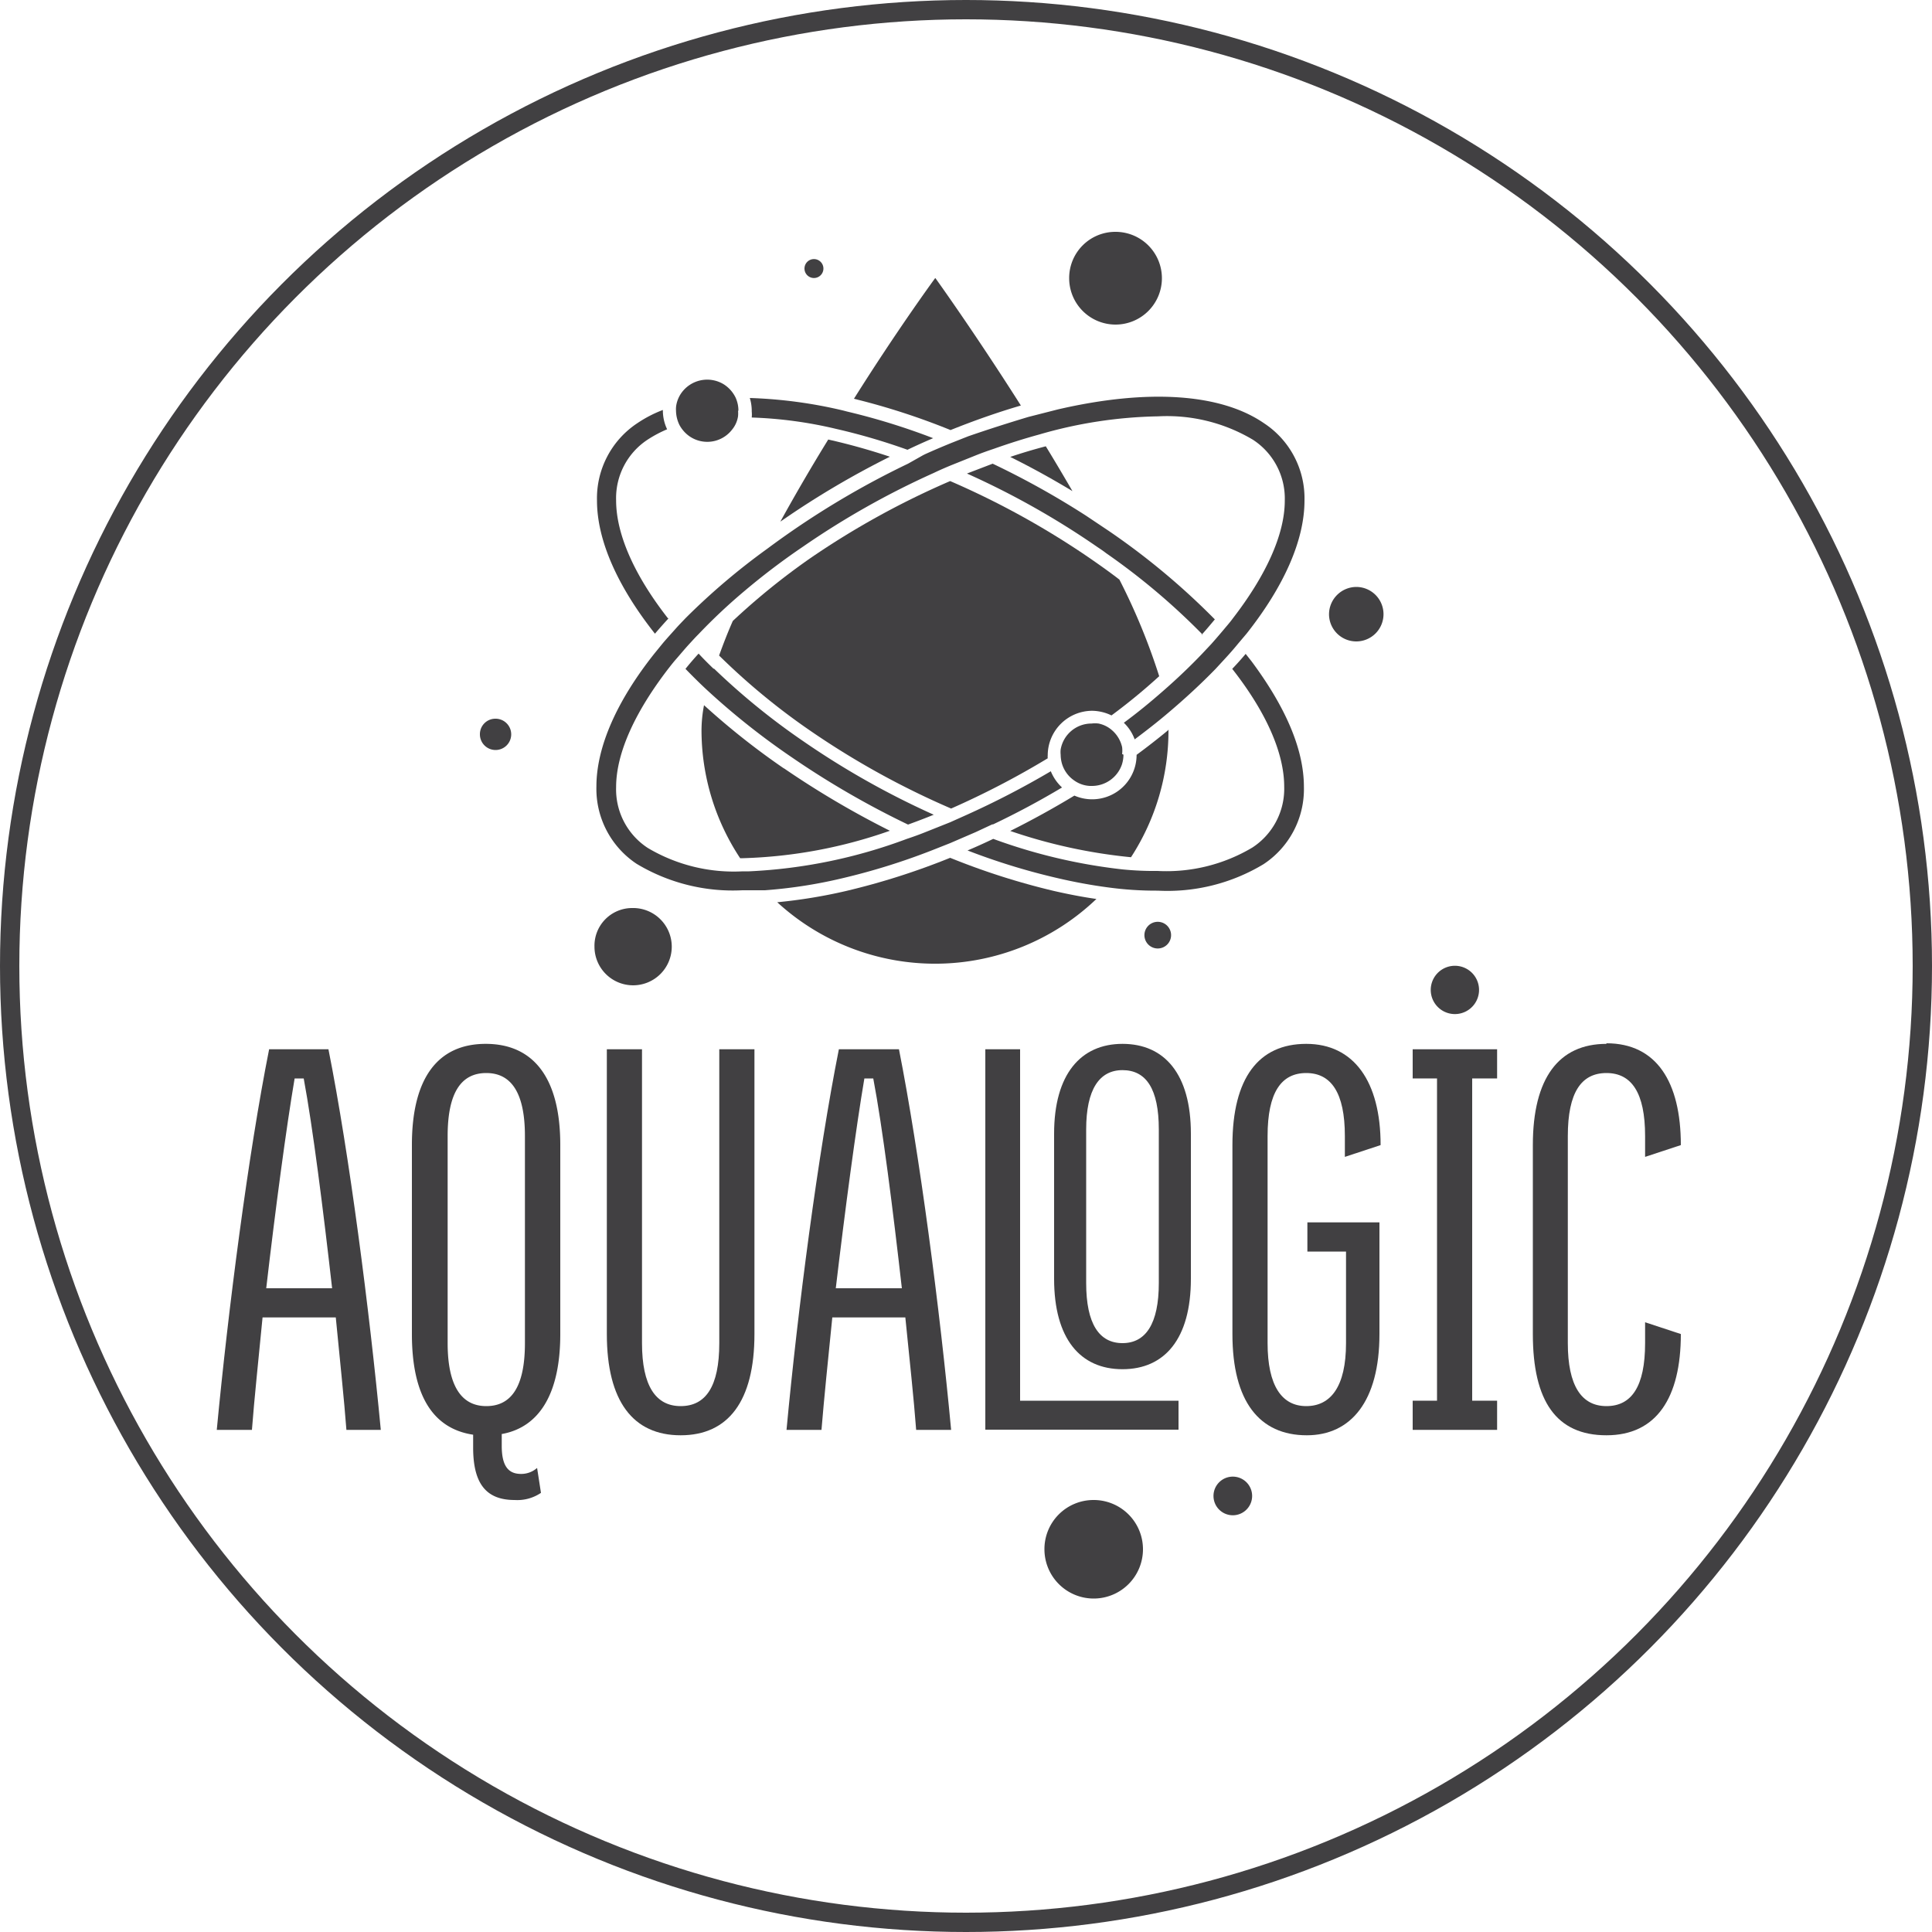 <svg xmlns="http://www.w3.org/2000/svg" viewBox="0 0 100 100"><defs><style>.cls-1{fill:none;stroke:#414042;stroke-miterlimit:10;}.cls-2{fill:#414042;}</style></defs><g id="Layer_2" data-name="Layer 2"><g id="Layer_1-2" data-name="Layer 1"><circle class="cls-1" cx="50" cy="50" r="49.5"/><path class="cls-2" d="M17.19,66.68c-.46-4.06-1-8.34-1.47-10.86h-.47c-.43,2.52-1,6.8-1.47,10.86Zm.19,1.51H13.59c-.21,2.19-.43,4.22-.55,5.82H11.22c.59-6.22,1.63-14.28,2.71-19.7H17c1.08,5.42,2.12,13.48,2.71,19.7H17.93c-.12-1.6-.34-3.63-.55-5.82"/><path class="cls-2" d="M25.17,72.78c1.29,0,2-1,2-3.26V58.8c0-2.24-.71-3.26-2-3.26s-2,1-2,3.26V69.52c0,2.21.71,3.26,2,3.26m.8,1.44v.62c0,1.08.37,1.45,1,1.45a1.24,1.24,0,0,0,.83-.31L28,77.27a2.18,2.18,0,0,1-1.36.37c-1.44,0-2.15-.8-2.15-2.71v-.67c-2.06-.31-3.17-2-3.17-5.21V59.26c0-3.47,1.35-5.23,3.82-5.23S29,55.79,29,59.26v9.79c0,3.08-1.08,4.81-3,5.17"/><path class="cls-2" d="M31.41,54.31h1.82V69.52c0,2.21.71,3.26,2,3.26s2-1,2-3.26V54.31h1.82V69.05c0,3.48-1.36,5.24-3.82,5.24s-3.82-1.76-3.82-5.24Z"/><path class="cls-2" d="M46.68,66.68c-.46-4.06-1-8.34-1.48-10.86h-.46c-.43,2.52-1,6.8-1.48,10.86Zm.18,1.51H43.08c-.22,2.19-.43,4.22-.56,5.82H40.71c.58-6.22,1.63-14.28,2.71-19.7h3.11c1.07,5.42,2.12,13.48,2.7,19.7H47.42c-.12-1.6-.34-3.63-.56-5.82"/><path class="cls-2" d="M58.1,55.39c-1.2,0-1.88,1-1.88,3.07v7.95c0,2.12.68,3.11,1.88,3.11s1.88-1,1.88-3.11V58.46c0-2.09-.65-3.07-1.88-3.07m0-1.36c2.18,0,3.54,1.57,3.54,4.65v7.51c0,3.11-1.36,4.68-3.54,4.68s-3.54-1.57-3.54-4.68V58.68c0-3.08,1.38-4.65,3.54-4.65M51,54.31H52.8V72.5H61V74H51Z"/><path class="cls-2" d="M69.61,59.88V58.8c0-2.24-.71-3.26-2-3.26s-2,1-2,3.26V69.52c0,2.21.74,3.26,2,3.26s2.06-1,2.06-3.26V64.78h-2V63.27H71.4v5.78c0,3.48-1.48,5.24-3.76,5.24-2.46,0-3.85-1.76-3.85-5.24V59.27c0-3.48,1.36-5.24,3.82-5.24s3.85,1.94,3.85,5.24Z"/><polygon class="cls-2" points="76.2 55.82 76.2 72.5 77.49 72.5 77.49 74.01 73.12 74.01 73.12 72.5 74.38 72.5 74.38 55.82 73.12 55.82 73.12 54.31 77.49 54.31 77.49 55.82 76.2 55.82"/><path class="cls-2" d="M83.15,54C85.74,54,87,56,87,59.27l-1.85.61V58.8c0-2.24-.7-3.26-2-3.26s-2,1-2,3.26V69.52c0,2.21.71,3.26,2,3.26s2-1,2-3.26V68.44l1.85.61c0,3.3-1.26,5.24-3.85,5.24s-3.81-1.76-3.81-5.24V59.27c0-3.48,1.35-5.24,3.81-5.24"/><path class="cls-2" d="M51.38,42.68c1.22-.58,2.42-1.22,3.59-1.92a2.35,2.35,0,0,1-.58-.84,44.81,44.81,0,0,1-4.34,2.25l-.87.39-1.33.53c-.3.12-.61.23-.91.33a26.74,26.74,0,0,1-8.17,1.68h-.33a8.71,8.71,0,0,1-4.91-1.21,3.62,3.62,0,0,1-1.64-3.15c0-1.78,1-3.91,2.68-6.1.14-.18.28-.36.43-.53s.44-.52.68-.78.31-.34.48-.51a29.34,29.34,0,0,1,2.41-2.26,35.62,35.62,0,0,1,3-2.27,42.69,42.69,0,0,1,6.76-3.81c.29-.14.59-.27.88-.39l1.32-.53c.3-.12.61-.23.91-.33.79-.28,1.58-.53,2.35-.74a23.32,23.32,0,0,1,6.15-.94,8.69,8.69,0,0,1,4.91,1.21,3.63,3.63,0,0,1,1.65,3.15c0,1.78-1,3.91-2.69,6.1-.13.18-.28.35-.43.53s-.44.52-.68.79l-.47.5c-.61.64-1.28,1.28-2,1.91s-1.33,1.13-2.06,1.67a2.25,2.25,0,0,1,.56.86c.6-.45,1.18-.9,1.72-1.36.9-.76,1.72-1.52,2.47-2.29l.47-.51c.24-.26.47-.52.69-.79l.44-.52c1.93-2.44,3-4.83,3-6.89a4.65,4.65,0,0,0-2.09-4c-2.23-1.54-6-1.8-10.67-.72l-1.53.39c-1,.3-2.07.64-3.11,1l-.91.36c-.44.18-.89.37-1.33.57l-.1.05L47,24a44.19,44.19,0,0,0-6,3.48c-.45.31-.88.62-1.31.94A34.73,34.73,0,0,0,35.48,32c-.17.18-.33.34-.48.51s-.47.52-.69.78l-.44.54c-1.93,2.43-3,4.82-3,6.88a4.66,4.66,0,0,0,2.08,4,9.65,9.65,0,0,0,5.47,1.37l1.17,0a25.22,25.22,0,0,0,4-.62A34.31,34.31,0,0,0,48.27,44l.91-.36,1.32-.57.88-.41m13.1-8.82c-.22.26-.45.52-.7.78,1.72,2.19,2.69,4.32,2.69,6.1a3.63,3.63,0,0,1-1.65,3.15,8.69,8.69,0,0,1-4.91,1.21A16.32,16.32,0,0,1,58.1,45a28.59,28.59,0,0,1-6.69-1.58c-.44.21-.88.41-1.33.6a34.31,34.31,0,0,0,4.65,1.43c.9.21,1.78.37,2.61.48a18.24,18.24,0,0,0,2.59.17,9.63,9.63,0,0,0,5.47-1.37,4.65,4.65,0,0,0,2.09-4c0-2-1-4.2-2.71-6.5l-.3-.38m-2.28-1c.24-.26.46-.53.68-.79a37,37,0,0,0-5.49-4.58l-1.18-.79A43.22,43.22,0,0,0,51.38,24l-1.33.51a42.25,42.25,0,0,1,6.76,3.81c.15.1.3.2.44.31a34.77,34.77,0,0,1,5,4.22M36.93,34.61c-.27-.26-.53-.52-.77-.78-.24.26-.47.53-.68.79.36.37.73.74,1.13,1.11A37.86,37.86,0,0,0,41,39.21a45.19,45.19,0,0,0,6,3.47c.44-.16.89-.33,1.33-.51a42.69,42.69,0,0,1-6.76-3.81,35.7,35.7,0,0,1-4.61-3.75m1.93-13a21.88,21.88,0,0,1,4.39.59,32.2,32.2,0,0,1,3.69,1.08c.44-.21.88-.41,1.33-.6a34.49,34.49,0,0,0-4.46-1.38l-.19-.05a24.13,24.13,0,0,0-4.84-.65,2.28,2.28,0,0,1,.1.7,1.62,1.62,0,0,1,0,.31M34.57,32c-1.71-2.19-2.68-4.32-2.68-6.1a3.62,3.62,0,0,1,1.64-3.15,6.39,6.39,0,0,1,1-.53,2.27,2.27,0,0,1-.22-1v0a6.41,6.41,0,0,0-1.33.69,4.66,4.66,0,0,0-2.08,4c0,2.06,1.07,4.45,3,6.89.23-.27.46-.53.7-.79"/><path class="cls-2" d="M57.94,30c-.49-.38-1-.74-1.52-1.1a42.91,42.91,0,0,0-7.24-4,42.61,42.61,0,0,0-7.25,4,35.69,35.69,0,0,0-4,3.24c-.27.61-.5,1.21-.71,1.79a34.79,34.79,0,0,0,4.76,3.92,42.61,42.61,0,0,0,7.25,4,43.91,43.91,0,0,0,5-2.6.76.76,0,0,1,0-.15,2.31,2.31,0,0,1,2.3-2.31,2.36,2.36,0,0,1,1,.24A30.94,30.94,0,0,0,60,35,32.69,32.69,0,0,0,57.94,30m0,0c-.49-.38-1-.74-1.52-1.1a42.91,42.91,0,0,0-7.24-4,42.61,42.61,0,0,0-7.25,4,35.69,35.69,0,0,0-4,3.24c-.27.61-.5,1.21-.71,1.79a34.79,34.79,0,0,0,4.76,3.92,42.61,42.61,0,0,0,7.25,4,43.91,43.91,0,0,0,5-2.6.76.76,0,0,1,0-.15,2.31,2.31,0,0,1,2.3-2.31,2.36,2.36,0,0,1,1,.24A30.94,30.94,0,0,0,60,35,32.69,32.69,0,0,0,57.94,30m0,0c-.49-.38-1-.74-1.52-1.1a42.91,42.91,0,0,0-7.24-4,42.61,42.61,0,0,0-7.25,4,35.69,35.69,0,0,0-4,3.24c-.27.61-.5,1.21-.71,1.79a34.79,34.79,0,0,0,4.76,3.92,42.61,42.61,0,0,0,7.25,4,43.91,43.91,0,0,0,5-2.6.76.76,0,0,1,0-.15,2.31,2.31,0,0,1,2.3-2.31,2.36,2.36,0,0,1,1,.24A30.94,30.94,0,0,0,60,35,32.69,32.69,0,0,0,57.94,30m0,0c-.49-.38-1-.74-1.52-1.1a42.91,42.91,0,0,0-7.24-4,42.61,42.61,0,0,0-7.25,4,35.69,35.69,0,0,0-4,3.24c-.27.61-.5,1.21-.71,1.79a34.79,34.79,0,0,0,4.76,3.92,42.61,42.61,0,0,0,7.25,4,43.91,43.91,0,0,0,5-2.6.76.76,0,0,1,0-.15,2.31,2.31,0,0,1,2.3-2.31,2.36,2.36,0,0,1,1,.24A30.94,30.94,0,0,0,60,35,32.69,32.69,0,0,0,57.94,30m2.53,7.79c-.52.43-1.07.86-1.64,1.28v0a2.3,2.3,0,0,1-3.22,2.11c-1.09.66-2.2,1.27-3.32,1.83a27.45,27.45,0,0,0,6.25,1.36,12,12,0,0,0,1.94-6.55.15.15,0,0,0,0-.07M57.94,30c-.49-.38-1-.74-1.52-1.1a42.91,42.91,0,0,0-7.24-4,42.61,42.61,0,0,0-7.25,4,35.69,35.69,0,0,0-4,3.24c-.27.61-.5,1.21-.71,1.79a34.79,34.79,0,0,0,4.76,3.92,42.61,42.61,0,0,0,7.25,4,43.91,43.91,0,0,0,5-2.6.76.76,0,0,1,0-.15,2.31,2.31,0,0,1,2.3-2.31,2.36,2.36,0,0,1,1,.24A30.94,30.94,0,0,0,60,35,32.69,32.69,0,0,0,57.94,30M54.57,46.12a36.88,36.88,0,0,1-5.39-1.72,37,37,0,0,1-5.4,1.72,27.25,27.25,0,0,1-3.55.58,12.08,12.08,0,0,0,16.52-.17c-.71-.1-1.43-.24-2.18-.41m-14-6.35a38.38,38.38,0,0,1-4.13-3.27,7,7,0,0,0-.13,1.31,12,12,0,0,0,2,6.61h.15A24.94,24.94,0,0,0,46.06,43a46.56,46.56,0,0,1-5.48-3.23M54.13,23.1c-.61.16-1.22.34-1.84.55,1.09.54,2.16,1.13,3.22,1.77-.46-.79-.92-1.57-1.38-2.32M48.4,14.4S46.49,17,44.2,20.64a36,36,0,0,1,5,1.62c1.22-.49,2.44-.92,3.64-1.27-2.39-3.77-4.42-6.59-4.42-6.59M40.39,27l.19-.13a45.22,45.22,0,0,1,5.48-3.23,32.72,32.72,0,0,0-3.19-.89c-.84,1.36-1.68,2.8-2.48,4.25M57.94,30c-.49-.38-1-.74-1.52-1.1a42.91,42.91,0,0,0-7.24-4,42.61,42.61,0,0,0-7.25,4,35.69,35.69,0,0,0-4,3.24c-.27.61-.5,1.21-.71,1.79a34.79,34.79,0,0,0,4.76,3.92,42.61,42.61,0,0,0,7.25,4,43.91,43.91,0,0,0,5-2.6.76.76,0,0,1,0-.15,2.31,2.31,0,0,1,2.3-2.31,2.36,2.36,0,0,1,1,.24A30.94,30.94,0,0,0,60,35,32.69,32.69,0,0,0,57.94,30m0,0c-.49-.38-1-.74-1.52-1.1a42.91,42.91,0,0,0-7.24-4,42.61,42.61,0,0,0-7.25,4,35.69,35.69,0,0,0-4,3.24c-.27.61-.5,1.21-.71,1.79a34.79,34.79,0,0,0,4.76,3.92,42.61,42.61,0,0,0,7.25,4,43.91,43.91,0,0,0,5-2.6.76.76,0,0,1,0-.15,2.31,2.31,0,0,1,2.3-2.31,2.36,2.36,0,0,1,1,.24A30.94,30.94,0,0,0,60,35,32.69,32.69,0,0,0,57.94,30m0,0c-.49-.38-1-.74-1.52-1.1a42.91,42.91,0,0,0-7.24-4,42.61,42.61,0,0,0-7.25,4,35.69,35.69,0,0,0-4,3.24c-.27.61-.5,1.21-.71,1.79a34.79,34.79,0,0,0,4.76,3.92,42.61,42.61,0,0,0,7.25,4,43.91,43.91,0,0,0,5-2.6.76.76,0,0,1,0-.15,2.31,2.31,0,0,1,2.3-2.31,2.36,2.36,0,0,1,1,.24A30.94,30.94,0,0,0,60,35,32.69,32.69,0,0,0,57.94,30"/><path class="cls-2" d="M74.06,51.35a1.25,1.25,0,0,0,2.49,0,1.25,1.25,0,1,0-2.49,0"/><path class="cls-2" d="M54.06,80.19a2.55,2.55,0,1,0,2.54-2.55,2.54,2.54,0,0,0-2.54,2.55"/><path class="cls-2" d="M55.34,14.4a2.4,2.4,0,1,0,2.4-2.4,2.39,2.39,0,0,0-2.4,2.4"/><path class="cls-2" d="M30.77,49a2,2,0,1,0,1.95-2,1.95,1.95,0,0,0-1.95,2"/><path class="cls-2" d="M59.24,48.32a.69.69,0,1,0,1.37,0,.69.69,0,0,0-1.37,0"/><path class="cls-2" d="M68.79,31.79a1.41,1.41,0,1,0,1.41-1.41,1.42,1.42,0,0,0-1.41,1.41"/><path class="cls-2" d="M41.64,13.91a.49.49,0,1,0,.49-.5.49.49,0,0,0-.49.5"/><path class="cls-2" d="M24.84,38a.81.81,0,1,0,.8-.8.8.8,0,0,0-.8.8"/><path class="cls-2" d="M62.81,77.43a1,1,0,1,0,1-1,1,1,0,0,0-1,1"/><path class="cls-2" d="M38.2,21.25a1.51,1.51,0,0,1,0,.3h0a1.41,1.41,0,0,1-.31.69,1.62,1.62,0,0,1-2.22.33,1.7,1.7,0,0,1-.5-.57,1.73,1.73,0,0,1-.18-.75A1.23,1.23,0,0,1,35,21a1.57,1.57,0,0,1,.38-.8,1.64,1.64,0,0,1,2.11-.29,1.69,1.69,0,0,1,.58.66,1.63,1.63,0,0,1,.15.7"/><path class="cls-2" d="M58.15,39.06a1.7,1.7,0,0,1-.08.51,1.64,1.64,0,0,1-1.54,1.11h-.12a1.53,1.53,0,0,1-.82-.29,1.61,1.61,0,0,1-.61-.82,1.69,1.69,0,0,1-.08-.5,1.27,1.27,0,0,1,0-.28h0a1.62,1.62,0,0,1,1.6-1.34,1.47,1.47,0,0,1,.36,0,1.5,1.5,0,0,1,.69.34,1.63,1.63,0,0,1,.53.88,1.42,1.42,0,0,1,0,.36"/></g></g></svg>